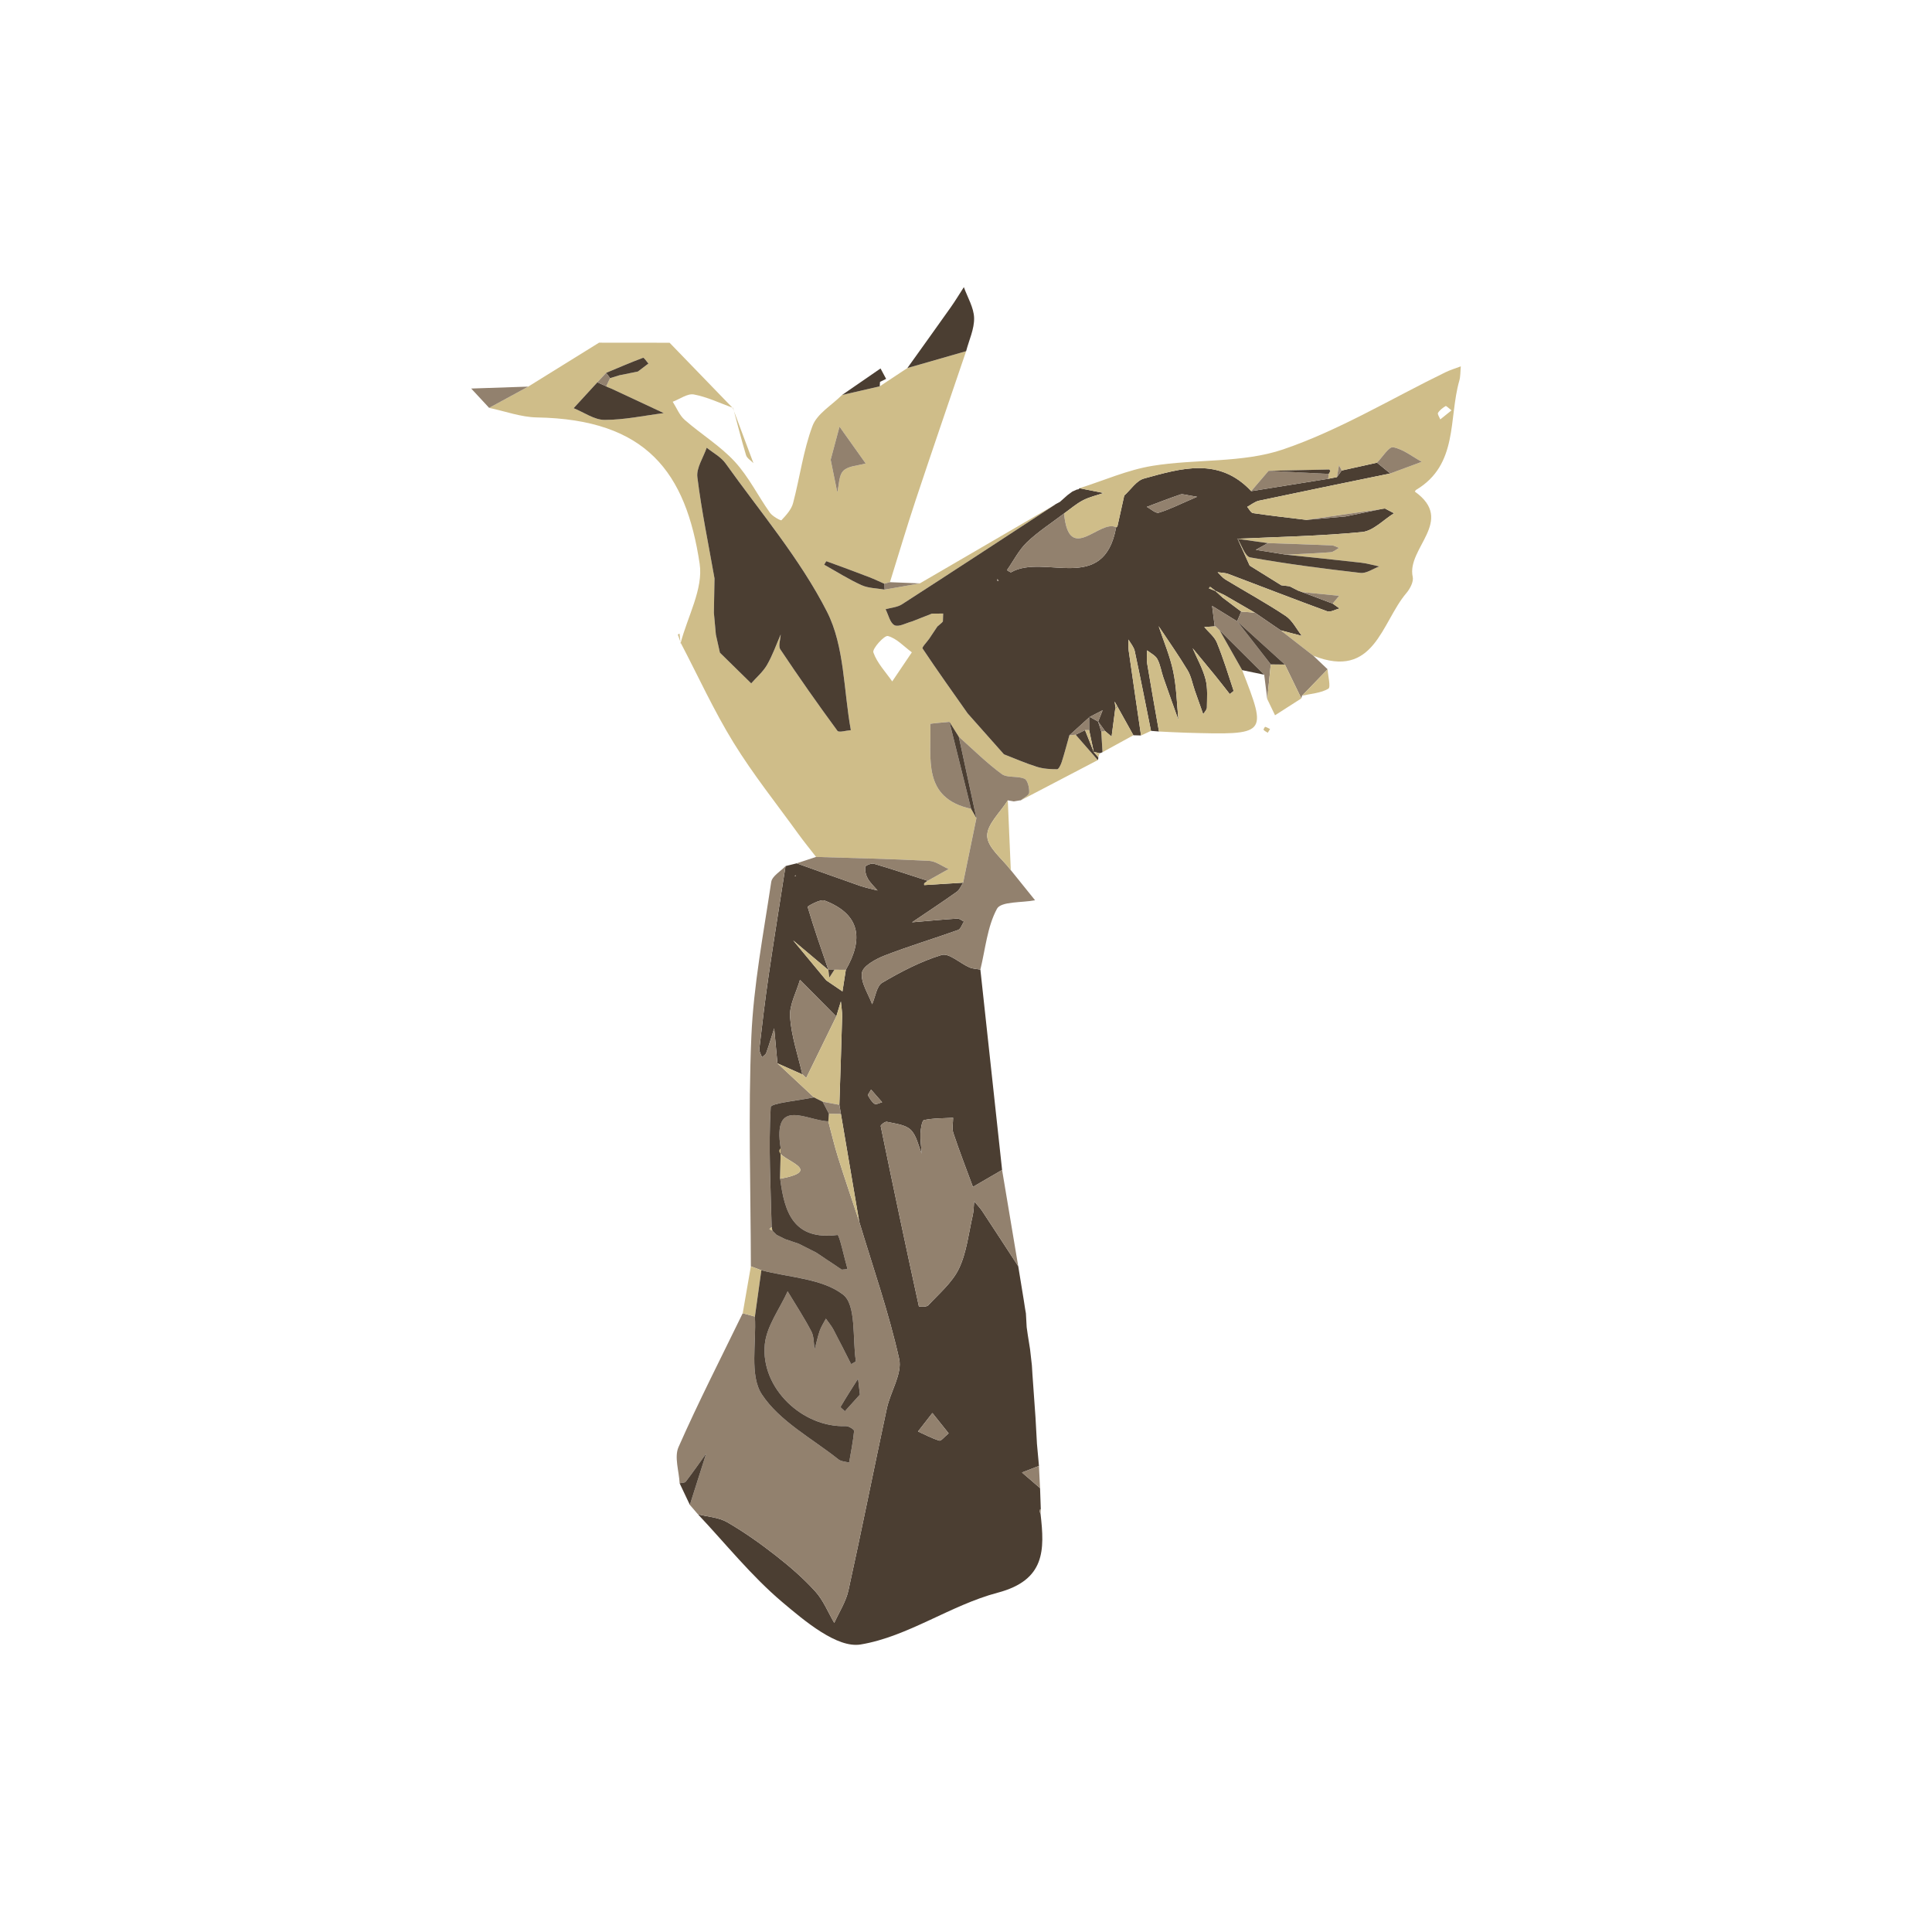 <svg v="a"  viewBox="0 0 1024 1024" width="1024" height="1024" xmlns="http://www.w3.org/2000/svg"><g transform="translate(249.038 152.133)"><path d="m294.264 541.41c.15.855.3 1.71.451 2.577.139 2.439.266 4.877.404 7.304.196 1.375.393 2.751.589 4.126.404 2.519.797 5.027 1.202 7.547.324 2.855.647 5.709.971 8.564.092 1.63.196 3.259.3 4.889.543 7.604 1.086 15.197 1.618 22.802.254 4.669.52 9.326.774 13.984.347 3.883.705 7.755 1.063 11.626-3.005 1.167-5.998 2.323-9.003 3.49 3.201 2.762 6.391 5.524 9.581 8.286.127 3.71.254 7.431.393 11.152-.266.231-.763.509-.74.705.092.613.393 1.19.601 1.78 2.219 19.208 2.543 35.11-22.721 41.79-24.952 6.587-47.638 23.322-72.659 27.448-12.458 2.046-29.493-12.308-41.64-22.582-16.272-13.776-29.829-30.776-44.541-46.401 5.189 1.306 10.979 1.572 15.44 4.149 9.003 5.201 17.578 11.28 25.784 17.694 7.42 5.813 14.677 12.054 20.976 19.046 4.265 4.727 6.749 11.048 10.031 16.665 2.566-5.721 6.171-11.199 7.5-17.185 7.073-32.105 13.464-64.361 20.363-96.501 1.918-8.922 8.286-18.422 6.53-26.292-5.501-24.605-13.903-48.562-21.184-72.763-3.224-19.011-6.46-38.022-9.685-57.034-.277-1.606-.555-3.213-.821-4.831.497-15.556 1.052-31.111 1.468-46.667.081-2.704-.439-5.432-.67-8.148-.821 2.658-1.63 5.316-2.439 7.986-6.414-6.483-12.828-12.955-19.242-19.427-1.895 6.564-5.686 13.267-5.258 19.67.705 10.263 4.207 20.317 6.53 30.464-4.403-1.953-8.806-3.918-13.21-5.871-.578-6.183-1.144-12.366-1.722-18.561-1.387 4.369-2.693 8.76-4.23 13.083-.324.913-1.479 1.526-2.242 2.277-.497-1.502-1.572-3.063-1.398-4.484 1.514-13.048 3.051-26.096 4.958-39.086 2.82-19.277 5.94-38.519 8.934-57.773 1.965-.497 3.941-.982 5.906-1.468 11.176 3.987 22.328 8.021 33.538 11.927 3.039 1.052 6.218 1.664 9.338 2.485-1.768-2.08-3.86-3.976-5.201-6.31-1.017-1.791-1.595-4.195-1.317-6.171.104-.809 3.236-2.092 4.565-1.699 9.558 2.808 19.011 5.975 28.5 9.038-.613.439-1.248.844-1.791 1.352-.162.15-.035.601-.046.925 6.876-.428 13.753-.855 20.641-1.283-1.086 1.63-1.838 3.733-3.328 4.796-7.813 5.547-15.822 10.829-23.761 16.203 8.009-.682 16.006-1.456 24.015-1.976 1.121-.069 2.323 1.029 3.49 1.595-1.017 1.526-1.71 3.952-3.097 4.449-12.99 4.657-26.246 8.61-39.086 13.614-4.657 1.814-11.395 5.536-11.881 9.095-.717 5.212 3.375 11.072 5.409 16.654 1.722-3.918 2.369-9.662 5.351-11.418 9.985-5.859 20.479-11.349 31.481-14.689 3.872-1.179 9.685 4.357 14.724 6.576 1.768.786 3.872.797 5.813 1.167 3.837 35.387 7.674 70.787 11.511 106.186-5.154 2.993-10.309 5.998-15.463 8.991-3.502-9.511-7.177-18.953-10.378-28.557-.809-2.439-.116-5.362-.116-8.067-5.166.289-10.413.162-15.405 1.202-1.109.231-1.791 4.6-1.895 7.096-.15 3.536.404 7.108.659 10.667-1.872-4.322-2.762-9.685-5.906-12.655-2.935-2.774-8.229-3.178-12.574-4.195-.925-.22-3.386 1.699-3.271 2.254 6.553 31.886 13.291 63.737 20.236 95.553.058.231 4.057.462 4.923-.485 5.79-6.275 12.805-12.123 16.353-19.578 4.091-8.598 5.097-18.688 7.281-28.176.555-2.392.509-4.935.74-7.408 1.422 1.71 3.028 3.294 4.241 5.131 6.426 9.719 12.77 19.508 19.127 29.274.982 6.021 1.965 12.031 2.947 18.052.22 1.456.451 2.901.67 4.357zm-81.615-116.044c-.867 1.583-1.849 2.681-1.618 3.097.925 1.653 1.988 3.479 3.49 4.473.797.532 2.635-.52 3.999-.855-1.676-1.918-3.352-3.837-5.871-6.715zm41.108 182.207c-3.328-4.161-5.975-7.466-8.61-10.771-2.543 3.259-5.085 6.53-7.628 9.789 3.756 1.687 7.42 3.652 11.314 4.842.936.289 2.647-2.011 4.923-3.86zm-64.835-240.073c2.855 1.942 5.709 3.883 8.564 5.836.601-3.814 1.19-7.628 1.78-11.441 9.407-16.307 7.755-29.47-11.268-36.728-2.346-.89-9.061 3.063-8.98 3.352 3.34 11.268 7.223 22.386 11.037 33.515-6.241-5.258-12.482-10.505-18.722-15.752 5.859 7.073 11.719 14.146 17.59 21.219zm-16.342-55.751-.393.566.705.046z" fill="#4b3e32"/><path d="m261.454 315.702c-6.888.428-13.764.855-20.641 1.283 0-.324-.116-.774.046-.925.543-.509 1.179-.913 1.78-1.352 3.71-2.08 7.42-4.149 11.129-6.229-3.479-1.514-6.9-4.184-10.448-4.357-19.924-1.017-39.872-1.445-59.819-2.069-3.12-4.033-6.356-7.974-9.338-12.1-11.603-16.076-24.05-31.631-34.417-48.482-10.401-16.896-18.699-35.11-27.922-52.746l-.15.116c3.652-14.088 12.112-28.892 10.124-42.137-7.281-48.516-28.13-76.577-86.308-77.594-8.448-.15-16.85-3.305-25.275-5.062 6.9-3.756 13.811-7.512 20.71-11.268 12.516-7.766 25.021-15.521 37.537-23.287 12.47.012 24.928.023 37.398.035 11.095 11.465 22.189 22.929 33.273 34.394-6.772-2.473-13.406-5.674-20.398-6.98-3.386-.636-7.466 2.462-11.222 3.86 2.092 3.259 3.583 7.188 6.379 9.627 8.645 7.57 18.745 13.707 26.465 22.062 7.373 7.986 12.331 18.168 18.688 27.136 1.364 1.93 5.767 4.311 6.102 3.964 2.473-2.647 5.247-5.663 6.148-9.026 3.617-13.637 5.397-27.899 10.32-40.993 2.439-6.483 10.239-10.944 15.602-16.33 6.668-1.537 13.337-3.074 20.005-4.611 4.889-3.224 9.766-6.46 14.654-9.685 10.378-2.982 20.768-5.963 31.146-8.945-8.934 26.315-17.983 52.596-26.754 78.98-4.785 14.4-9.084 28.962-13.614 43.454-1.005.266-2.022.543-3.039.809-2.589-1.144-5.143-2.392-7.789-3.409-7.581-2.912-15.197-5.744-22.837-8.506-.162-.058-.797 1.202-1.202 1.849 6.576 3.664 12.967 7.743 19.809 10.84 3.664 1.653 8.101 1.618 12.181 2.346 6.241-1.098 12.482-2.196 18.722-3.294 23.9-13.926 47.8-27.841 71.711-41.767-27.043 17.659-54.04 35.364-81.176 52.85-2.45 1.583-5.79 1.78-8.714 2.623 1.526 2.959 2.381 7.327 4.773 8.483 2.254 1.086 6.137-1.213 9.303-2.022 3.49-1.375 6.992-2.762 10.482-4.137 1.988-.012 3.976-.023 5.975-.035-.046 1.398-.092 2.785-.127 4.172l-.589.67c-.636.555-1.271 1.109-1.907 1.664l-.416.324-4.403 6.587c-1.225 1.745-3.906 4.449-3.479 5.097 7.755 11.626 15.879 23.01 23.923 34.44 6.391 7.212 12.794 14.423 19.196 21.623 5.802 2.254 11.499 4.785 17.428 6.634 3.409 1.075 7.165 1.306 10.771 1.306.832 0 1.976-2.404 2.45-3.872 1.479-4.657 2.716-9.396 4.045-14.1 1.109-.116 2.219-.22 3.328-.335 3.918 4.484 7.824 8.968 11.742 13.452-13.66 7.142-27.332 14.284-40.993 21.427 1.63-1.387 4.519-2.693 4.623-4.184.162-2.496-.797-6.611-2.462-7.35-3.71-1.653-9.118-.312-12.112-2.519-8.055-5.929-15.221-13.083-22.733-19.751-1.664-2.635-3.317-5.27-4.981-7.905-3.513.381-10.124.878-10.112 1.133.636 18.075-4.553 39.248 21.612 44.98l2.82 4.946c-2.346 11.407-4.681 22.802-7.027 34.197zm-122.319-251.78c.139.046.266.092.393.139l-.139.116c-.081-.081-.162-.173-.254-.254zm52.099 27.621c1.202 5.929 2.358 11.603 3.513 17.289.971-3.929.774-9.049 3.224-11.465 2.647-2.6 7.778-2.67 11.823-3.848-4.623-6.507-9.246-13.013-13.868-19.508-1.526 5.721-3.063 11.441-4.692 17.532zm-61.564 62.893c-.116 6.056-.231 12.112-.335 18.168.347 3.86.693 7.72 1.052 11.58.717 3.201 1.433 6.403 2.15 9.604 5.524 5.432 11.06 10.852 16.584 16.284 2.843-3.224 6.264-6.125 8.379-9.777 2.935-5.074 4.889-10.725 7.258-16.134-.127 2.67-1.387 6.102-.196 7.893 9.754 14.608 19.855 28.996 30.268 43.165.774 1.052 4.669-.185 7.108-.358-3.872-21.103-3.317-44.471-12.655-62.801-14.296-28.049-35.295-52.711-53.74-78.599-2.439-3.409-6.634-5.57-10.008-8.309-1.768 5.224-5.559 10.702-4.946 15.637 2.23 17.983 5.94 35.78 9.084 53.648zm-56.93-101.505-.474-.312c.682-1.433 1.364-2.878 2.034-4.322 1.664-.509 3.328-1.017 4.993-1.537 3.259-.659 6.518-1.317 9.777-1.976 1.849-1.41 3.71-2.82 5.57-4.23-.971-1.075-2.346-3.236-2.843-3.051-6.587 2.462-13.059 5.258-19.554 7.974-1.56 1.676-3.109 3.34-4.669 5.016-4.195 4.577-8.39 9.142-12.574 13.718 5.466 2.196 10.933 6.206 16.399 6.218 10.459 0 20.918-2.277 31.389-3.606-9.246-4.322-18.491-8.645-27.737-12.955-.774-.312-1.537-.624-2.311-.936zm161.52 140.683c-4.265-3.143-8.067-7.396-12.69-8.645-1.826-.497-8.39 6.726-7.709 8.679 1.942 5.605 6.472 10.32 9.997 15.382 3.224-4.785 6.46-9.581 10.401-15.417z" fill="#cfbd89"/><path d="m263.857 226.02c-8.044-11.43-16.168-22.813-23.923-34.44-.428-.647 2.254-3.352 3.479-5.097 1.468-2.196 2.935-4.392 4.403-6.587 0 0 .416-.324.416-.324.636-.555 1.271-1.109 1.907-1.664 0 0 .589-.659.578-.659.046-1.398.092-2.785.139-4.184-1.988.012-3.987.023-5.963.035-3.502 1.387-6.992 2.762-10.494 4.137-3.167.809-7.05 3.109-9.303 2.022-2.392-1.156-3.236-5.524-4.773-8.483 2.935-.844 6.264-1.04 8.714-2.623 27.136-17.486 54.133-35.191 81.176-52.85 0 0-.069-.035-.069-.035.89-.485 1.78-.959 2.67-1.445l.462-.428 3.536-3.132c.878-.659 1.768-1.306 2.658-1.965l-.081.081c.832-.37 1.664-.74 2.496-1.109.555.081.959-.139 1.213-.636 4.276.844 8.541 1.687 12.805 2.531-3.664 1.248-7.547 2.103-10.944 3.872-3.583 1.861-6.703 4.611-10.02 6.969-6.599 5.027-13.683 9.558-19.647 15.255-4.311 4.126-7.131 9.812-10.621 14.804.763.393 1.838 1.329 2.242 1.098 17.648-10.031 49.059 12.042 55.624-23.807l.67-.485c1.213-5.443 2.415-10.898 3.629-16.353 3.456-3.097 6.437-7.905 10.436-9.003 19.67-5.42 39.825-11.569 56.872 6.668 13.591-2.184 27.194-4.357 40.796-6.541 1.549-.3 3.086-.601 4.634-.901.844-1.167 1.687-2.335 2.519-3.49 6.241-1.387 12.482-2.774 18.711-4.161 2.346 1.907 4.681 3.814 7.015 5.721-23.195 4.785-46.401 9.511-69.561 14.435-2.219.474-4.172 2.15-6.252 3.271 1.017 1.144 1.918 3.132 3.086 3.305 9.407 1.398 18.873 2.439 28.315 3.594 6.9-.601 13.787-1.213 20.675-1.814 7.038-1.456 14.065-2.901 21.103-4.357l-.104.173c1.583.832 3.178 1.653 4.761 2.485-5.628 3.467-11.025 9.373-16.943 9.951-21.912 2.138-43.986 2.531-66.002 3.571 2.138 4.738 4.276 9.477 6.414 14.215 5.594 3.479 11.176 6.957 16.758 10.436 1.468.173 2.935.358 4.403.532 1.479.751 2.959 1.514 4.449 2.265.774.289 1.549.578 2.323.855 5.351 2.022 10.702 4.033 16.053 6.056 1.213.855 2.415 1.71 3.629 2.566-2.207.555-4.785 2.15-6.553 1.502-17.486-6.379-34.821-13.163-52.238-19.728-1.803-.682-3.86-.659-5.802-.959 1.341 1.283 2.508 2.866 4.057 3.814 10.656 6.46 21.623 12.435 31.978 19.335 3.617 2.415 5.79 7.004 8.622 10.598-3.744-.982-7.489-1.976-11.233-2.959-2.392-1.63-4.773-3.271-7.165-4.9-2.219-1.514-4.426-3.028-6.634-4.553l.058.069c-5.362-3.109-10.736-6.218-16.122-9.326-1.56-.74-3.12-1.468-4.681-2.207-.948-.728-1.895-1.456-2.878-2.15-.023-.012-.439.532-.659.809 1.156.474 2.311.948 3.479 1.41 1.26 1.167 2.519 2.323 3.779 3.479 3.305 2.485 6.599 4.958 9.904 7.443-.728 1.71-1.445 3.421-2.173 5.131l-13.256-8.159c.451 3.617.913 7.235 1.364 10.84-1.838.127-3.675.254-5.524.381 2.277 2.704 5.374 5.074 6.657 8.182 3.409 8.333 6.067 16.977 8.876 25.541.116.335-1.317 1.167-2.034 1.78-2.566-3.259-5.097-6.541-7.709-9.754-3.964-4.877-7.974-9.708-11.973-14.55 2.358 5.49 5.397 10.794 6.865 16.515 1.225 4.738.751 9.962.717 14.978-.012 1.179-1.283 2.346-1.965 3.513-1.491-4.195-2.982-8.39-4.449-12.597-1.26-3.594-1.918-7.558-3.848-10.748-4.796-7.963-10.182-15.579-15.325-23.334 2.635 7.951 5.998 15.764 7.709 23.911 1.768 8.437 1.93 17.208 2.785 25.841-2.67-7.524-5.386-15.024-7.997-22.559-1.121-3.236-1.572-6.772-3.167-9.731-1.052-1.953-3.571-3.12-5.443-4.634 0 2.358-.335 4.773.046 7.073 1.976 11.996 4.137 23.958 6.241 35.931-1.41-.104-2.82-.22-4.23-.335-2.843-14.111-5.594-28.245-8.622-42.31-.462-2.173-2.184-4.08-3.317-6.102.035 1.976-.139 3.976.127 5.917 2.126 14.989 4.345 29.956 6.53 44.934-1.352-.035-2.693-.081-4.045-.116-3.317-5.952-6.634-11.915-9.939-17.867.173 1.237.335 2.485.509 3.721l-.15-.162c-.659 5.016-1.317 10.02-1.976 15.024-1.179-1.005-2.346-2.022-3.525-3.028-1.202-1.653-2.392-3.294-3.594-4.946.786-1.999 1.583-3.987 2.369-5.987-2.277 1.167-4.542 2.346-6.819 3.513 0 0-.335.3-.335.289-3.49 3.167-6.98 6.333-10.471 9.488-1.329 4.704-2.566 9.442-4.045 14.1-.474 1.468-1.618 3.872-2.45 3.872-3.606 0-7.362-.231-10.771-1.306-5.917-1.849-11.626-4.38-17.428-6.622-6.403-7.212-12.805-14.423-19.196-21.635zm143.041-92.595c-.023-.046-.046-.104-.069-.15l-.185.162c.081 0 .162-.012.254-.012zm-21.438-22.259c-5.975-.89-7.581-1.641-8.806-1.225-6.01 2.022-11.915 4.357-17.856 6.576 2.126 1.109 4.669 3.583 6.333 3.097 5.536-1.641 10.771-4.345 20.329-8.448zm-106.105 44.379c.324.104.636.208.948.312-.22-.37-.428-.717-.636-1.086-.104.254-.208.52-.312.774z" fill="#4b3e32"/><path d="m206.35 495.309c7.281 24.2 15.683 48.158 21.184 72.763 1.757 7.87-4.611 17.37-6.53 26.292-6.9 32.14-13.291 64.396-20.363 96.489-1.329 5.998-4.935 11.476-7.5 17.197-3.282-5.617-5.767-11.95-10.031-16.665-6.31-6.992-13.556-13.233-20.987-19.046-8.205-6.414-16.769-12.493-25.772-17.694-4.461-2.577-10.251-2.843-15.452-4.149-1.433-1.676-2.866-3.352-4.299-5.016 2.889-9.084 5.778-18.156 8.668-27.24-3.583 4.993-7.108 10.055-10.84 14.932-.543.705-2.138.601-3.248.867-.324-6.449-2.912-13.903-.589-19.185 10.586-23.981 22.559-47.349 34.024-70.937 2.15.589 4.311 1.179 6.46 1.768.867 14.007-2.982 31.123 3.721 41.282 9.373 14.215 26.558 23.287 40.542 34.394 1.433 1.144 3.768 1.167 5.674 1.71.959-5.594 2.092-11.164 2.647-16.792.069-.74-2.866-2.6-4.357-2.543-22.998.89-45.257-20.167-42.98-43.339.959-9.673 7.882-18.757 12.1-28.118 4.241 7.073 8.783 13.984 12.586 21.276 1.445 2.762 1.202 6.403 1.722 9.65.878-3.34 1.583-6.761 2.704-10.02.786-2.242 2.161-4.288 3.271-6.414 1.364 1.953 2.935 3.791 4.033 5.871 3.213 6.021 6.241 12.158 9.338 18.248.867-.578 2.554-1.271 2.496-1.699-1.838-12.158.312-29.701-6.784-35.168-11.141-8.587-28.546-9.014-43.292-12.898-1.849-.693-3.71-1.375-5.559-2.069-.069-40.553-1.456-81.165.254-121.649 1.167-27.471 6.46-54.792 10.54-82.078.462-3.12 4.97-5.628 7.593-8.425-2.993 19.254-6.114 38.496-8.945 57.773-1.895 12.99-3.432 26.038-4.958 39.086-.162 1.422.913 2.982 1.41 4.484.763-.751 1.918-1.364 2.242-2.277 1.526-4.322 2.843-8.714 4.23-13.083.578 6.183 1.144 12.378 1.71 18.561 6.449 6.021 12.898 12.031 19.346 18.029-7.986 1.71-22.779 3.016-22.906 5.189-1.237 21.115-.023 42.368.485 63.587-.393.358-.797.717-1.202 1.075.509.254 1.017.509 1.537.751l2.277 2.288 4.623 2.288-.012-.012c2.3.774 4.611 1.56 6.911 2.335l.023-.012c3.063 1.549 6.125 3.086 9.199 4.634l.023-.012c2.3 1.537 4.6 3.074 6.9 4.611h.023c2.288 1.537 4.577 3.063 6.865 4.6 1.029-.092 2.046-.185 3.074-.277-1.814-6.31-4.334-18.225-5.339-18.098-23.241 2.912-28.118-11.927-30.36-29.794 26.708-4.958-5.744-10.864.266-16.157-4.461-27.552 13.972-14.562 25.229-14.296 1.71 6.391 3.201 12.84 5.189 19.138 3.571 11.384 7.443 22.663 11.187 33.989zm.381 91.716c-.555-4.727-.763-6.576-.982-8.425-3.132 4.958-6.31 9.893-9.28 14.943-.139.243 1.491 1.526 2.3 2.311 3.051-3.386 6.114-6.784 7.963-8.83z" fill="#92816e"/><path d="m314.939 120.008c3.317-2.358 6.437-5.108 10.02-6.969 3.398-1.768 7.281-2.623 10.944-3.872-4.265-.844-8.529-1.687-12.805-2.531 12.898-4.068 25.529-9.731 38.727-11.869 22.998-3.733 47.684-1.375 69.238-8.714 29.84-10.17 57.415-26.962 85.996-40.865 2.612-1.271 5.432-2.103 8.159-3.143-.254 2.554-.116 5.224-.809 7.662-5.721 20.005-.428 44.413-22.871 57.796-.3.185-.462.613-.682.913 21.658 15.486-4.507 29.967-1.121 45.211.566 2.531-1.445 6.333-3.375 8.598-13.302 15.648-16.885 46.031-49.314 33.192-5.767-4.484-11.522-8.98-17.289-13.464 3.744.982 7.489 1.976 11.233 2.959-2.831-3.594-5.004-8.182-8.622-10.598-10.355-6.9-21.323-12.874-31.978-19.335-1.549-.948-2.716-2.531-4.057-3.814 1.942.3 3.999.277 5.79.959 17.428 6.564 34.763 13.348 52.249 19.728 1.768.647 4.345-.948 6.553-1.502-1.213-.855-2.415-1.71-3.629-2.566 1.156-1.375 2.311-2.762 3.456-4.137-6.507-.636-13.002-1.271-19.508-1.918-.774-.289-1.549-.566-2.323-.855-1.479-.751-2.97-1.514-4.449-2.265-1.468-.173-2.935-.358-4.403-.532-5.582-3.479-11.164-6.957-16.758-10.436-2.126-4.727-4.265-9.442-6.403-14.169-.081-.012-.173-.023-.266-.035.081 0 .162-.012.243-.012-.023-.046-.046-.104-.069-.15.035.046.069.104.104.15 22.004-1.04 44.078-1.433 65.979-3.571 5.917-.578 11.314-6.483 16.943-9.951-1.583-.832-3.178-1.664-4.761-2.485-13.891 1.999-27.783 3.999-41.674 5.998-9.442-1.156-18.907-2.196-28.315-3.594-1.167-.173-2.069-2.161-3.086-3.305 2.069-1.121 4.033-2.797 6.252-3.271 23.16-4.923 46.367-9.65 69.561-14.423 5.57-2.069 11.129-4.126 16.7-6.183-5.016-2.762-9.8-6.691-15.151-7.732-2.242-.428-5.674 5.27-8.564 8.182-6.229 1.387-12.47 2.774-18.711 4.161-.474-.948-.948-1.884-1.433-2.82-.358 2.103-.717 4.207-1.086 6.31-1.549.3-3.086.601-4.634.901.081-.867.162-1.734.243-2.589.277-.52.647-1.017.797-1.572.058-.185-.439-.774-.682-.763-10.644.196-21.288.439-31.932.682-3.086 3.594-6.148 7.188-9.222 10.783-17.047-18.237-37.202-12.1-56.872-6.668-3.999 1.098-6.98 5.906-10.436 9.003-1.213 5.455-2.415 10.898-3.629 16.353 0 0-.67.485-.67.474-8.645-4.542-25.056 20.178-27.598-7.339zm98.674 23.299c19.358 3.456 38.889 5.975 58.432 8.217 3.155.358 6.634-2.207 9.974-3.421-3.19-.67-6.356-1.618-9.581-1.988-13.244-1.514-26.512-2.855-39.779-4.265 7.87-.404 15.752-.693 23.611-1.306 1.514-.116 2.924-1.479 4.392-2.254-1.283-.474-2.554-1.306-3.86-1.364-11.268-.474-22.548-.821-33.816-1.202-5.351-.74-10.69-1.491-16.03-2.242 2.173 3.502 3.941 9.338 6.657 9.823zm106.683-77.94c-1.491-1.121-2.785-2.485-3.132-2.277-1.537.936-3.12 2.126-4.033 3.617-.393.659.763 2.277 1.213 3.456 1.687-1.364 3.375-2.727 5.952-4.796z" fill="#cfbd89"/><path d="m290.647 519.001c-6.356-9.766-12.701-19.554-19.127-29.274-1.213-1.838-2.82-3.421-4.241-5.12-.231 2.462-.185 5.004-.74 7.396-2.184 9.488-3.19 19.578-7.281 28.176-3.548 7.454-10.563 13.302-16.353 19.578-.867.948-4.865.717-4.923.485-6.946-31.816-13.683-63.667-20.236-95.553-.116-.555 2.346-2.473 3.271-2.254 4.345 1.017 9.639 1.422 12.574 4.195 3.143 2.97 4.033 8.333 5.906 12.655-.254-3.56-.809-7.131-.659-10.667.104-2.496.786-6.865 1.895-7.096 4.993-1.04 10.239-.913 15.405-1.202 0 2.704-.693 5.628.116 8.067 3.201 9.604 6.876 19.057 10.378 28.557 5.154-2.993 10.309-5.998 15.463-8.991 2.855 17.012 5.698 34.024 8.552 51.047zm-31.504-280.65c7.512 6.668 14.677 13.822 22.733 19.751 2.993 2.207 8.402.867 12.112 2.519 1.664.74 2.623 4.854 2.462 7.35-.104 1.491-2.993 2.797-4.623 4.184 0 0-.035-.116-.035-.116-1.156.196-2.311.393-3.467.589-1.075-.185-2.138-.37-3.213-.555-3.952 6.345-11.176 12.828-10.91 18.988.266 6.171 8.021 12.008 12.505 17.994 4.288 5.328 8.575 10.644 12.863 15.972-6.992 1.352-18.04.52-20.19 4.507-5.154 9.535-6.137 21.334-8.795 32.232-1.942-.37-4.045-.381-5.813-1.167-5.039-2.219-10.852-7.755-14.724-6.576-11.002 3.34-21.496 8.83-31.481 14.689-2.982 1.757-3.629 7.5-5.351 11.418-2.046-5.582-6.125-11.441-5.409-16.654.474-3.56 7.223-7.281 11.881-9.095 12.84-5.004 26.096-8.957 39.086-13.614 1.387-.497 2.08-2.924 3.097-4.449-1.167-.566-2.369-1.664-3.49-1.595-8.009.52-16.006 1.294-24.015 1.976 7.94-5.374 15.949-10.656 23.761-16.203 1.491-1.063 2.23-3.167 3.328-4.796 2.346-11.395 4.681-22.79 7.027-34.197-3.109-14.377-6.229-28.765-9.338-43.154z" fill="#92816e"/><path d="m365.235 235.578c-2.103-11.973-4.265-23.935-6.241-35.931-.381-2.3-.046-4.715-.046-7.073 1.861 1.514 4.392 2.681 5.443 4.634 1.595 2.959 2.046 6.495 3.167 9.731 2.612 7.535 5.328 15.036 7.997 22.559-.855-8.633-1.017-17.405-2.785-25.841-1.71-8.148-5.074-15.96-7.709-23.911 5.143 7.755 10.528 15.371 15.325 23.334 1.93 3.19 2.589 7.154 3.848 10.748 1.468 4.207 2.959 8.402 4.449 12.597.682-1.167 1.953-2.335 1.965-3.513.035-5.016.509-10.239-.717-14.978-1.468-5.721-4.507-11.025-6.865-16.515 3.999 4.842 8.009 9.673 11.973 14.55 2.612 3.224 5.143 6.495 7.709 9.754.717-.613 2.15-1.445 2.034-1.78-2.808-8.564-5.466-17.208-8.876-25.541-1.283-3.109-4.38-5.478-6.657-8.182 1.838-.127 3.687-.254 5.524-.381l.312-.162c.763.751 1.526 1.514 2.288 2.265l.035.046c3.976 7.015 7.951 14.042 11.927 21.068 13.383 34.37 13.383 34.382-29.597 33.169-4.842-.127-9.673-.428-14.504-.647z" fill="#cfbd89"/><path d="m263.025 34.001c-10.378 2.982-20.768 5.963-31.146 8.945 7.662-10.725 15.371-21.415 22.975-32.175 2.462-3.479 4.657-7.131 6.969-10.713 1.942 5.432 5.282 10.829 5.432 16.307.162 5.836-2.693 11.753-4.23 17.636z" fill="#4b3e32"/><path d="m183.502 302.053c19.947.624 39.895 1.052 59.83 2.069 3.536.173 6.957 2.843 10.436 4.357-3.71 2.08-7.42 4.149-11.129 6.229-9.477-3.063-18.93-6.241-28.488-9.038-1.329-.393-4.461.89-4.565 1.699-.277 1.976.3 4.38 1.317 6.171 1.341 2.335 3.432 4.23 5.201 6.31-3.12-.821-6.299-1.433-9.338-2.485-11.21-3.906-22.363-7.94-33.538-11.927 3.421-1.133 6.842-2.254 10.274-3.386zm246.256-120.1c5.767 4.484 11.522 8.98 17.289 13.464 2.531 2.392 5.05 4.785 7.57 7.177-4.507 4.669-9.014 9.338-13.533 14.007-.116.474-.243.959-.381 1.433-2.912-5.975-5.813-11.961-8.726-17.948-8.39-7.616-16.792-15.232-25.194-22.848l-.116-.081c.728-1.71 1.445-3.421 2.173-5.131 2.392.173 4.785.358 7.188.543l-.069-.069c2.207 1.526 4.415 3.039 6.634 4.553 2.392 1.63 4.773 3.271 7.165 4.9zm-34.983-2.115c-.451-3.606-.913-7.223-1.364-10.84l13.256 8.159.116.081c5.906 7.593 11.811 15.174 17.705 22.767l-1.849 18.399c-.543-4.311-1.086-8.61-1.63-12.921-7.859-7.836-15.729-15.66-23.599-23.495l-.035-.046c-.763-.751-1.526-1.514-2.288-2.265z" fill="#92816e"/><path d="m355.724 237.681c-2.184-14.978-4.403-29.944-6.53-44.934-.266-1.942-.092-3.941-.127-5.917 1.133 2.022 2.855 3.929 3.317 6.102 3.028 14.065 5.778 28.199 8.622 42.31-1.757.821-3.525 1.63-5.282 2.439zm-13.475-14.261c-.173-1.237-.335-2.485-.509-3.721 3.305 5.963 6.622 11.915 9.939 17.867-5.455 2.993-10.91 5.975-16.365 8.968-.231-3.675-.451-7.339-.67-11.014l.994.058.959-.324c1.179 1.017 2.346 2.022 3.525 3.028.659-5.004 1.317-10.008 1.976-15.024.37-.277.728-.555 1.098-.832-.231.023-.566-.023-.647.104-.173.243-.208.589-.3.89zm80.39-5.016c.624-6.137 1.237-12.262 1.861-18.399 2.496.035 4.981.058 7.477.081 2.912 5.987 5.813 11.973 8.726 17.948-4.646 2.97-9.303 5.952-13.949 8.934-1.364-2.855-2.739-5.709-4.114-8.564zm-135.933 90.653c-4.484-5.987-12.239-11.823-12.505-17.994-.266-6.16 6.969-12.643 10.91-18.988.532 12.331 1.063 24.651 1.595 36.982zm-137.771 210.002c1.861.693 3.71 1.387 5.559 2.069-1.133 8.182-2.277 16.376-3.421 24.559-2.15-.589-4.311-1.179-6.46-1.768 1.445-8.286 2.889-16.573 4.322-24.859z" fill="#cfbd89"/><path d="m105.862 29.528c-12.47-.012-24.928-.023-37.398-.035 12.47.012 24.928.023 37.398.035z" fill="#92816e"/><path d="m217.225 52.63c-6.668 1.537-13.337 3.074-19.994 4.611 6.807-4.692 13.626-9.384 20.433-14.076.994 1.838 1.976 3.675 2.959 5.513-1.086.532-2.161 1.063-3.236 1.595-.046.786-.104 1.572-.162 2.358z" fill="#4b3e32"/><path d="m441.084 216.601c4.507-4.669 9.026-9.338 13.533-14.007.208 3.583 1.791 9.488.381 10.32-3.987 2.335-9.188 2.6-13.915 3.687z" fill="#cfbd89"/><path d="m397.41 181.988c7.87 7.836 15.741 15.66 23.599 23.495-3.883-.809-7.778-1.618-11.673-2.427-3.976-7.027-7.951-14.053-11.927-21.068z" fill="#4b3e32"/><path d="m30.926 52.781c-6.9 3.756-13.811 7.512-20.71 11.268l-9.511-10.251c10.078-.335 20.155-.67 30.222-1.017z" fill="#92816e"/><path d="m111.178 634.039c1.109-.266 2.704-.162 3.248-.867 3.733-4.877 7.258-9.927 10.84-14.932-2.889 9.084-5.778 18.156-8.668 27.24-1.803-3.814-3.617-7.628-5.42-11.441z" fill="#4b3e32"/><path d="m302.215 636.605c-3.19-2.762-6.379-5.524-9.581-8.286 3.005-1.167 5.998-2.323 8.991-3.49z" fill="#92816e"/><path d="m139.389 64.176c3.64 9.719 7.269 19.45 10.91 29.17-1.341-1.398-3.409-2.577-3.918-4.23-2.508-8.286-4.6-16.688-6.853-25.056z" fill="#cfbd89"/><path d="m238.501 157.071c-6.241 1.098-12.482 2.196-18.722 3.294-.046-1.04-.104-2.08-.162-3.12 1.017-.266 2.034-.543 3.039-.809 5.282.22 10.563.428 15.845.636z" fill="#92816e"/><path d="m334.644 235.52c.22 3.675.439 7.339.67 11.014-.485.266-.994.451-1.537.555-1.063-.243-2.115-.485-3.178-.728l.104.15c-.821-3.883-1.641-7.766-2.462-11.649l-.023-6.726s.335-.3.335-.3c1.479.832 2.959 1.653 4.449 2.473l-.058-.081c.566 1.768 1.133 3.536 1.699 5.293zm-1.826 15.209c-3.918-4.484-7.824-8.968-11.742-13.452 1.664-.809 3.317-1.618 4.981-2.415 1.549 3.883 3.097 7.766 4.646 11.649l-.104-.15c.832.971 1.653 1.942 2.485 2.912.046.509-.035.994-.266 1.456z" fill="#4b3e32"/><path d="m300.562 613.202c-.254-4.657-.509-9.315-.763-13.984.254 4.669.509 9.326.763 13.984zm-3.652-50.238c-.404-2.519-.797-5.027-1.202-7.547.404 2.519.797 5.027 1.202 7.547zm-1.791-11.673c-.139-2.439-.266-4.865-.404-7.304.139 2.439.266 4.865.404 7.304z" fill="#92816e"/><path d="m424.118 234.272c-.543.867-.878 1.422-1.225 1.976-.763-.497-1.618-.901-2.219-1.549-.15-.162.693-1.641.844-1.606.878.231 1.687.728 2.6 1.179z" fill="#cfbd89"/><path d="m298.182 576.416c-.104-1.63-.208-3.259-.312-4.889.104 1.63.208 3.259.312 4.889z" fill="#92816e"/><path d="m111.825 188.726c-.555-1.502-1.109-3.005-1.606-4.53-.012-.058.601-.324.913-.485.185 1.71.358 3.421.543 5.131 0 0 .15-.116.15-.116z" fill="#cfbd89"/><path d="m294.264 541.41c-.231-1.456-.451-2.901-.67-4.357.22 1.456.439 2.901.67 4.357z" fill="#92816e"/><path d="m316.823 110.242-3.548 3.155c1.179-1.052 2.369-2.103 3.548-3.155zm16.261 139.03c-.832-.971-1.653-1.942-2.485-2.912 1.063.243 2.115.485 3.178.728-.231.728-.462 1.456-.693 2.184zm-44.76 23.357c1.156-.196 2.311-.393 3.467-.589-1.156.196-2.311.393-3.467.589zm-70.937-222.356c1.075-.532 2.15-1.063 3.236-1.595-1.075.532-2.15 1.063-3.236 1.595zm104.498 56.999c-.832.37-1.664.74-2.496 1.109.832-.37 1.664-.74 2.496-1.109zm-2.415 1.029c-.89.659-1.78 1.306-2.658 1.965.878-.659 1.768-1.306 2.658-1.965zm-6.657 5.524c-.89.485-1.78.959-2.67 1.445.89-.485 1.78-.959 2.67-1.445z" fill="#cfbd89"/><path d="m302.469 650.242c-.208-.589-.509-1.167-.601-1.78-.023-.196.474-.474.74-.705-.046.832-.092 1.664-.139 2.485zm-126.237-232.919c-2.323-10.147-5.825-20.202-6.53-30.464-.428-6.403 3.363-13.106 5.258-19.67 6.414 6.472 12.828 12.955 19.242 19.427-5.316 10.864-10.621 21.727-15.937 32.591-.705-.682-1.398-1.375-2.103-2.057zm13.822-55.289c-3.814-11.129-7.697-22.247-11.037-33.515-.081-.289 6.634-4.241 8.98-3.352 19.023 7.258 20.675 20.421 11.268 36.728-2.022-.012-4.033-.023-6.056-.035-1.075 0-2.15 0-3.213.012z" fill="#92816e"/><path d="m178.266 419.206c5.316-10.864 10.621-21.727 15.937-32.591.809-2.658 1.618-5.328 2.427-7.986.243 2.716.751 5.443.682 8.148-.416 15.556-.971 31.111-1.479 46.667-2.947-.543-5.894-1.098-8.841-1.641-1.549-.774-3.097-1.549-4.634-2.311-6.449-6.01-12.898-12.019-19.346-18.029 4.415 1.953 8.806 3.906 13.221 5.859l-.069-.173c.705.682 1.398 1.375 2.103 2.057zm28.083 76.103c-3.744-11.326-7.616-22.605-11.187-33.989-1.988-6.299-3.479-12.747-5.189-19.127.104-1.352.22-2.704.324-4.056 2.126.046 4.241.092 6.368.139 3.224 19.011 6.46 38.022 9.685 57.034z" fill="#cfbd89"/><path d="m253.757 607.574c-2.277 1.849-3.987 4.149-4.923 3.86-3.895-1.19-7.558-3.155-11.314-4.842 2.543-3.259 5.085-6.53 7.628-9.789 2.635 3.305 5.282 6.611 8.61 10.771z" fill="#92816e"/><path d="m188.922 367.512c-5.871-7.084-11.73-14.157-17.59-21.23 6.241 5.247 12.482 10.505 18.722 15.752l-.058-.162c.173 1.364.358 2.727.532 4.103-.555.485-1.086 1.005-1.606 1.537zm4.288-5.651c2.022.012 4.033.023 6.056.046-.589 3.802-1.179 7.616-1.78 11.43-2.855-1.953-5.709-3.895-8.564-5.836.52-.52 1.052-1.04 1.606-1.526.89-1.375 1.78-2.739 2.681-4.114z" fill="#cfbd89"/><path d="m196.665 438.275c-2.126-.046-4.241-.092-6.368-.139-1.098-2.115-2.207-4.23-3.305-6.333 2.947.543 5.894 1.098 8.841 1.641.277 1.618.555 3.224.832 4.831zm15.983-12.909c2.519 2.878 4.195 4.796 5.871 6.715-1.364.335-3.201 1.387-3.999.855-1.502-.994-2.566-2.82-3.49-4.473-.231-.416.751-1.514 1.618-3.097zm-40.068-113.617.312.613-.705-.046z" fill="#92816e"/><path d="m130.386 184.184c-.358-3.86-.705-7.72-1.052-11.569.116-6.056.22-12.112.335-18.168-3.143-17.879-6.853-35.676-9.084-53.659-.613-4.923 3.178-10.413 4.946-15.637 3.375 2.739 7.57 4.9 9.997 8.309 18.457 25.888 39.456 50.55 53.752 78.611 9.338 18.318 8.783 41.686 12.655 62.801-2.439.162-6.333 1.398-7.108.347-10.413-14.157-20.514-28.546-30.268-43.165-1.19-1.791.069-5.224.196-7.893-2.369 5.409-4.322 11.06-7.258 16.134-2.115 3.652-5.536 6.553-8.379 9.777-5.524-5.42-11.06-10.852-16.584-16.272-.705-3.213-1.433-6.414-2.15-9.615zm-55.335-130.317c9.246 4.311 18.491 8.633 27.737 12.955-10.459 1.329-20.93 3.606-31.389 3.606-5.466-.012-10.933-4.022-16.399-6.218 4.184-4.577 8.379-9.142 12.574-13.707 1.56.705 3.132 1.41 4.692 2.115 0 0 .474.312.474.312.774.312 1.537.624 2.311.936z" fill="#4b3e32"/><path d="m265.66 276.559c-26.165-5.732-20.976-26.905-21.612-44.98-.012-.254 6.599-.74 10.124-1.133 3.825 15.371 7.662 30.742 11.488 46.112zm-74.427-185.016c1.63-6.079 3.167-11.811 4.692-17.532 4.623 6.507 9.246 13.002 13.868 19.508-4.045 1.179-9.176 1.248-11.823 3.848-2.45 2.415-2.254 7.535-3.224 11.465-1.156-5.686-2.311-11.361-3.513-17.289z" fill="#92816e"/><path d="m265.66 276.559c-3.825-15.371-7.662-30.742-11.488-46.112 1.653 2.635 3.305 5.27 4.97 7.905 3.109 14.388 6.229 28.777 9.338 43.154-.936-1.641-1.872-3.294-2.82-4.946z" fill="#4b3e32"/><path d="m263.857 226.02c6.391 7.212 12.794 14.423 19.196 21.635-6.403-7.212-12.794-14.423-19.196-21.635z" fill="#92816e"/><path d="m219.629 157.244c.046 1.04.104 2.08.15 3.12-4.08-.728-8.517-.693-12.181-2.346-6.842-3.097-13.233-7.177-19.809-10.84.404-.647 1.04-1.907 1.202-1.849 7.639 2.762 15.255 5.594 22.837 8.506 2.647 1.017 5.201 2.265 7.801 3.409zm-140.336-110.485c-1.664.52-3.328 1.029-4.993 1.537-.682-.936-1.375-1.884-2.069-2.82 6.507-2.716 12.978-5.513 19.566-7.974.497-.185 1.872 1.976 2.843 3.051-1.861 1.41-3.721 2.82-5.57 4.23-3.259.659-6.518 1.317-9.777 1.976z" fill="#4b3e32"/><path d="m129.669 154.448c-.116 6.056-.22 12.112-.335 18.168.116-6.056.22-12.112.335-18.168zm196.388 80.413c-1.664.797-3.328 1.606-4.981 2.415-1.109.116-2.219.231-3.328.335 3.49-3.155 6.98-6.322 10.471-9.488 0 2.254.012 4.496.023 6.738-.728-.023-1.456-.023-2.184 0zm-246.765-188.101c3.259-.659 6.518-1.317 9.777-1.976-3.259.659-6.518 1.317-9.777 1.976zm51.093 137.424c.717 3.201 1.445 6.403 2.15 9.615-.717-3.213-1.433-6.414-2.15-9.615zm104.013-6.946c3.502-1.375 6.992-2.751 10.494-4.137-3.502 1.375-7.004 2.762-10.494 4.137zm13.418 2.658c-1.468 2.196-2.935 4.392-4.403 6.587 1.468-2.196 2.935-4.392 4.403-6.587zm-175.551-127.277c-1.56-.705-3.132-1.41-4.692-2.115 1.56-1.687 3.109-3.352 4.669-5.027.682.936 1.375 1.884 2.057 2.82-.67 1.445-1.352 2.889-2.034 4.322zm178.59 120.458c-.046 1.387-.092 2.785-.139 4.172.046-1.398.092-2.785.139-4.172zm-.717 4.831c-.636.555-1.271 1.109-1.907 1.664.636-.555 1.271-1.109 1.907-1.664zm-175.088-124.041c-.774-.312-1.537-.624-2.311-.936.774.312 1.537.624 2.311.936zm239.888 66.141c2.543 27.529 18.953 2.797 27.598 7.339-6.576 35.861-37.976 13.787-55.624 23.819-.404.231-1.479-.705-2.242-1.098 3.49-4.981 6.31-10.679 10.621-14.804 5.963-5.698 13.048-10.228 19.647-15.255zm140.244-20.953c-.081.867-.162 1.722-.243 2.589-13.603 2.184-27.205 4.369-40.808 6.541 3.086-3.594 6.148-7.188 9.222-10.783 10.609.555 21.219 1.098 31.828 1.653zm25.622-5.963c2.889-2.912 6.322-8.61 8.564-8.171 5.351 1.029 10.135 4.958 15.151 7.72-5.57 2.057-11.129 4.114-16.7 6.183-2.335-1.918-4.669-3.825-7.015-5.732zm-37.398 30.326c13.891-1.999 27.783-3.999 41.674-5.998l.104-.162c-7.038 1.445-14.065 2.889-21.103 4.345-6.888.601-13.787 1.213-20.675 1.814zm-57.947-12.25c-9.558 4.103-14.781 6.807-20.329 8.448-1.664.485-4.207-1.988-6.333-3.097 5.94-2.219 11.846-4.553 17.856-6.576 1.225-.416 2.831.335 8.806 1.225zm55.786 50.562c6.507.647 13.002 1.283 19.508 1.918-1.144 1.387-2.3 2.762-3.456 4.137-5.351-2.022-10.702-4.033-16.053-6.056zm-98.038-34.856c1.202-5.455 2.415-10.898 3.629-16.353-1.213 5.455-2.427 10.91-3.629 16.353zm70.105 20.768c5.594 3.479 11.176 6.957 16.758 10.436-5.582-3.479-11.164-6.957-16.758-10.436z" fill="#92816e"/><path d="m416.017 172.569c-2.392-.185-4.785-.358-7.177-.543-3.305-2.485-6.599-4.958-9.904-7.454.324-.451.636-.89.959-1.329 5.374 3.109 10.748 6.218 16.122 9.326zm48.065-50.966c7.038-1.456 14.065-2.901 21.103-4.357-7.038 1.456-14.065 2.901-21.103 4.357z" fill="#cfbd89"/><path d="m333.003 230.308c-1.491-.821-2.97-1.641-4.449-2.473 2.277-1.167 4.542-2.346 6.819-3.513-.786 1.999-1.583 3.987-2.369 5.987z" fill="#92816e"/><path d="m422.593 177.053c-2.219-1.514-4.426-3.028-6.634-4.553 2.207 1.526 4.415 3.039 6.634 4.553z" fill="#cfbd89"/><path d="m434.473 158.608c1.479.763 2.97 1.514 4.449 2.265-1.491-.751-2.97-1.514-4.449-2.265zm25.102-57.866c.37-2.103.728-4.207 1.086-6.31.485.936.959 1.872 1.433 2.82-.832 1.156-1.676 2.323-2.519 3.49zm-124.931 134.778c-.566-1.757-1.133-3.525-1.699-5.293 1.213 1.676 2.439 3.352 3.652 5.027l-.959.324zm-55.289-79.974c.104-.254.208-.52.312-.774.208.37.416.717.636 1.086-.312-.104-.624-.208-.948-.312z" fill="#92816e"/><path d="m395.156 161.116c-1.167-.474-2.323-.948-3.479-1.422.22-.277.636-.821.659-.797.982.682 1.93 1.41 2.878 2.15zm.058-.081c1.56.74 3.12 1.468 4.681 2.207-.324.439-.636.878-.959 1.329-1.26-1.144-2.519-2.311-3.779-3.467 0 0 .058-.069.058-.069z" fill="#cfbd89"/><path d="m151.073 545.686c1.144-8.182 2.288-16.376 3.421-24.559 14.747 3.883 32.152 4.322 43.292 12.898 7.096 5.466 4.946 23.01 6.784 35.168.058.428-1.63 1.133-2.496 1.699-3.097-6.091-6.125-12.216-9.338-18.248-1.098-2.08-2.67-3.918-4.033-5.871-1.109 2.138-2.485 4.172-3.271 6.426-1.121 3.259-1.826 6.668-2.704 10.008-.52-3.236-.277-6.888-1.722-9.65-3.802-7.292-8.344-14.204-12.586-21.265-4.218 9.35-11.141 18.433-12.1 28.107-2.277 23.183 19.982 44.229 42.98 43.339 1.491-.058 4.426 1.803 4.357 2.543-.555 5.628-1.687 11.199-2.647 16.792-1.907-.543-4.241-.566-5.674-1.71-13.972-11.106-31.169-20.178-40.542-34.394-6.703-10.147-2.855-27.274-3.721-41.282zm35.919-113.883c1.098 2.115 2.207 4.218 3.305 6.333-.104 1.352-.208 2.704-.324 4.056-11.245-.277-29.69-13.267-25.229 14.284-.092 5.386-.173 10.771-.266 16.157 2.242 17.867 7.119 32.706 30.36 29.794 1.005-.127 3.525 11.788 5.328 18.098-1.029.092-2.046.185-3.063.277l.023.012c-2.3-1.537-4.6-3.074-6.888-4.611h-.023c-2.3-1.537-4.6-3.074-6.9-4.611l-.023.012c-3.074-1.549-6.137-3.086-9.199-4.634l-.023.012c-2.3-.774-4.611-1.549-6.911-2.335l.012.012-4.634-2.3.046.046-2.346-2.346.069.046c-.092-.624-.22-1.237-.358-1.849-.52-21.219-1.734-42.472-.497-63.587.127-2.173 14.92-3.479 22.906-5.189 1.537.774 3.086 1.549 4.634 2.323z" fill="#4b3e32"/><path d="m164.479 472.634c.092-5.386.185-10.771.266-16.157-6.01 5.293 26.454 11.21-.266 16.157z" fill="#cfbd89"/><path d="m206.731 587.025c-1.849 2.046-4.912 5.443-7.963 8.83-.809-.786-2.439-2.069-2.3-2.311 2.97-5.05 6.148-9.985 9.28-14.943.22 1.849.428 3.698.982 8.425z" fill="#4b3e32"/><path d="m174.094 506.97c3.063 1.549 6.125 3.086 9.199 4.634-3.074-1.549-6.137-3.086-9.199-4.634zm9.222 4.623c2.3 1.537 4.6 3.074 6.9 4.611-2.3-1.537-4.6-3.074-6.9-4.611zm6.923 4.611c2.288 1.537 4.588 3.074 6.888 4.611-2.3-1.537-4.6-3.074-6.888-4.611zm-23.079-11.557c2.3.786 4.611 1.56 6.911 2.335-2.3-.774-4.611-1.56-6.911-2.335zm-4.623-2.288 4.634 2.3zm34.567 18.445c1.017-.092 2.034-.185 3.063-.277-1.017.092-2.046.185-3.063.277zm-36.867-20.745 2.346 2.346zm-.289-1.803c.139.613.266 1.225.358 1.849-.532-.254-1.052-.52-1.572-.774.404-.358.809-.717 1.213-1.075z" fill="#cfbd89"/><path d="m406.644 133.437c5.443.763 10.898 1.526 16.342 2.288-2.15 1.19-4.288 2.369-6.437 3.56 5.374.855 10.748 1.71 16.11 2.577 13.267 1.398 26.523 2.739 39.779 4.253 3.224.37 6.391 1.317 9.581 1.988-3.34 1.213-6.819 3.779-9.974 3.421-19.543-2.242-39.074-4.761-58.432-8.217-2.774-.497-4.553-6.553-6.796-10.031z" fill="#4b3e32"/><path d="m432.659 141.862c-5.362-.867-10.736-1.722-16.11-2.577 2.15-1.179 4.288-2.369 6.437-3.56 11.268.381 22.548.728 33.816 1.202 1.306.058 2.577.89 3.86 1.364-1.468.786-2.878 2.138-4.392 2.254-7.859.613-15.741.913-23.611 1.317z" fill="#92816e"/><path d="m455.183 99.055c-10.609-.555-21.219-1.098-31.828-1.653 10.656-.231 21.3-.485 31.943-.682.243-.012.74.578.682.774-.15.555-.52 1.04-.797 1.56zm-60.096 80.622c.763.751 1.526 1.514 2.288 2.265-.763-.751-1.526-1.514-2.288-2.265zm36.89 20.41c-2.496-.023-4.993-.046-7.477-.081-5.906-7.593-11.811-15.174-17.717-22.767 8.402 7.616 16.792 15.232 25.194 22.848zm-89.728 23.334c.092-.3.127-.647.3-.89.081-.127.416-.081.647-.104-.37.277-.728.555-1.098.832z" fill="#4b3e32"/><path d="m326.057 234.861c.728-.023 1.456-.023 2.184 0 .821 3.883 1.641 7.766 2.462 11.649-1.549-3.883-3.097-7.766-4.646-11.649z" fill="#cfbd89"/><path d="m178.266 419.206c-.705-.682-1.398-1.375-2.103-2.057.705.682 1.398 1.375 2.103 2.057zm14.943-57.346c-.901 1.375-1.791 2.739-2.681 4.114-.173-1.375-.358-2.739-.532-4.114z" fill="#4b3e32"/></g></svg>
